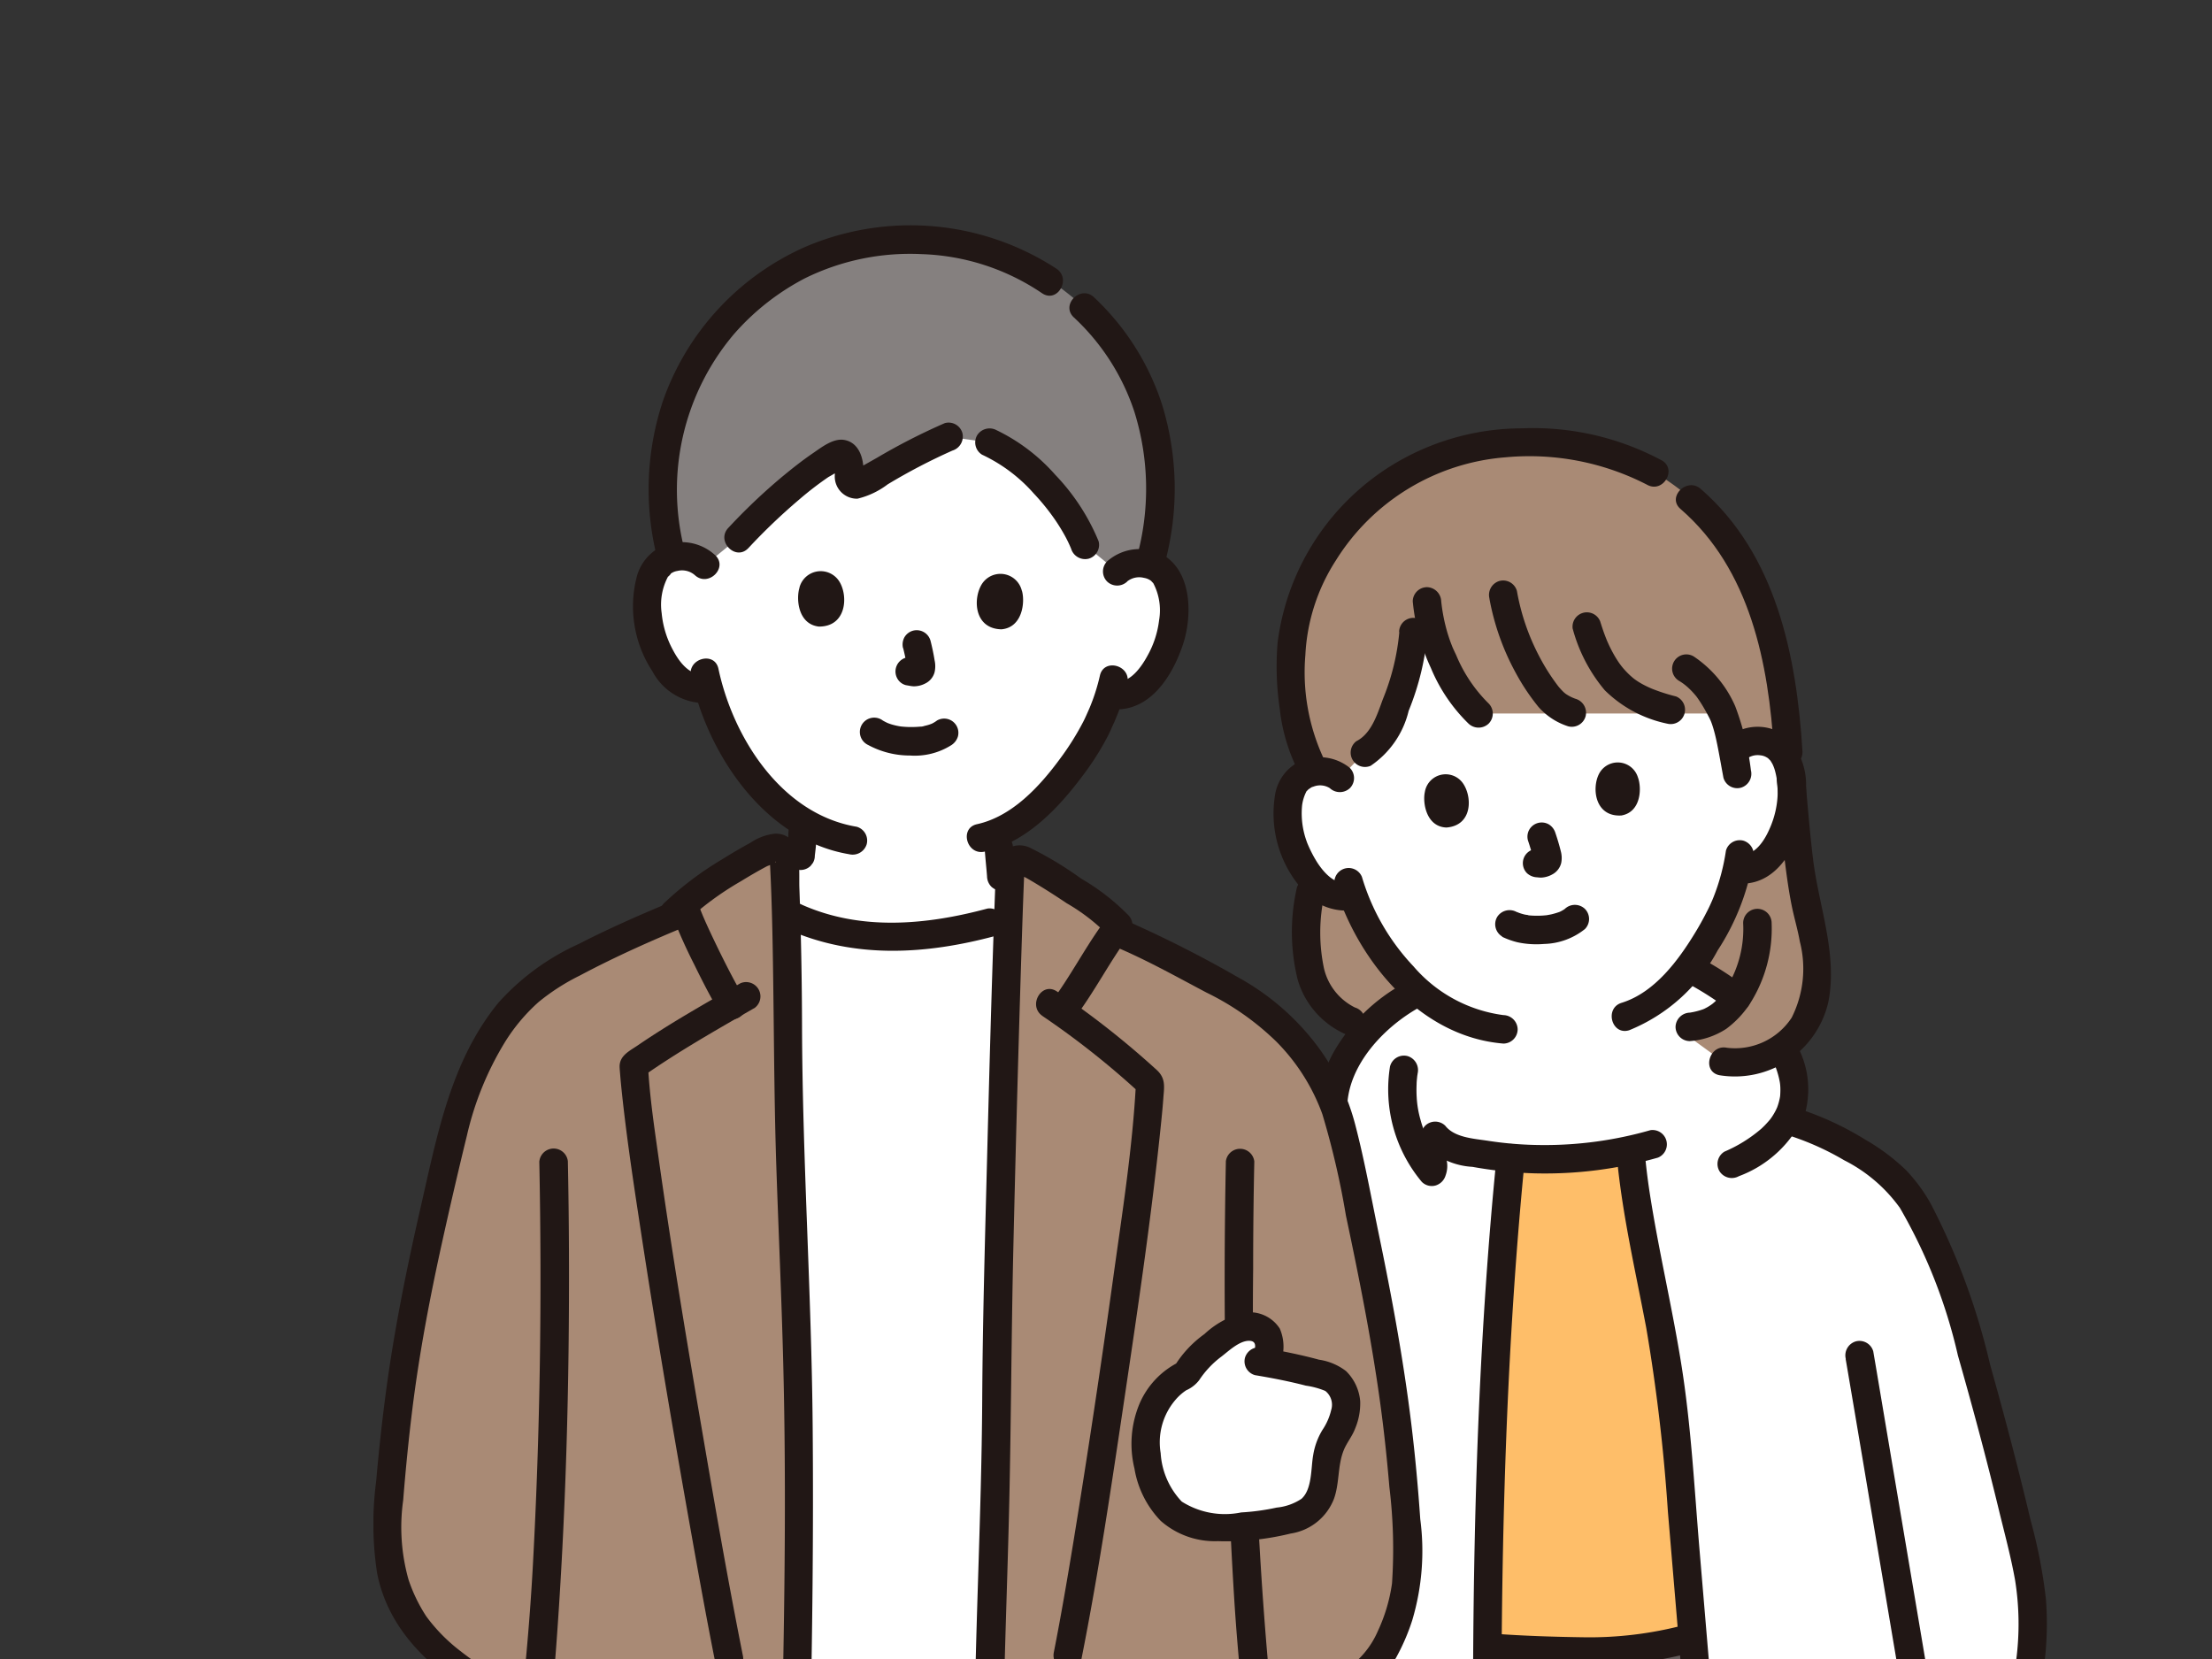 <svg xmlns="http://www.w3.org/2000/svg" xmlns:xlink="http://www.w3.org/1999/xlink" width="108" height="81" viewBox="0 0 108 81">
  <rect x="0" y="0" width="108" height="81" fill="#333333" stroke="none"/>
  <defs>
    <clipPath id="clip-path">
      <rect id="長方形_728" data-name="長方形 728" width="108" height="81" transform="translate(429 5347)" fill="#fff" stroke="#707070" stroke-width="1"/>
    </clipPath>
    <clipPath id="clip-path-2">
      <rect id="長方形_727" data-name="長方形 727" width="84.533" height="154.826" fill="none"/>
    </clipPath>
  </defs>
  <g id="マスクグループ_20" data-name="マスクグループ 20" transform="translate(-429 -5347)" clip-path="url(#clip-path)">
    <g id="グループ_754" data-name="グループ 754" transform="translate(447.234 5358)">
      <g id="グループ_753" data-name="グループ 753" clip-path="url(#clip-path-2)">
        <path id="パス_943" data-name="パス 943" d="M56.956,250.638c.208-10.041.42-19.989.591-28.863H47.253c-3.02-.006-7.031-.014-9.281-.021H28.148c-.195,8.247-.393,16.82-.726,25.911-.118,3.214-.673,24.531-1.029,36.579.785.764,2.98,1.195,4.832,1.256a21.176,21.176,0,0,0,6.126-.455c1.128-9.227,2.608-20.564,3.517-29.815.617-6.277,1.345-14.795,1.962-21.3l.3,1.234c.625,16.476,1.635,31.888,2.282,48.871a19.9,19.9,0,0,0,5.6.53,21.581,21.581,0,0,0,5.29-.855c.174-10.195.411-21.7.648-33.079" transform="translate(-17.222 -144.703)" fill="#645d5c"/>
        <path id="パス_944" data-name="パス 944" d="M150.253,60.12a1.508,1.508,0,0,1,1.061-.474,1.4,1.4,0,0,1,1.3.61,4.187,4.187,0,0,1,.326,2.937,4.561,4.561,0,0,1-1.186,2.259,1.664,1.664,0,0,1-1.254.458l-.124-.012a9.791,9.791,0,0,1-.358,1.225c-.3,1.042-2.364,5.168-5.087,5.974a14.017,14.017,0,0,1-5.956.625,7.419,7.419,0,0,1-4.88-2.582,11.478,11.478,0,0,1-2.456-3.949,1.632,1.632,0,0,1-1.409-.251,4.562,4.562,0,0,1-1.485-2.073,4.185,4.185,0,0,1-.082-2.953,1.4,1.4,0,0,1,1.207-.784,1.511,1.511,0,0,1,1.116.323s-.692-8.637,9.211-8.637c11.524,0,10.053,7.3,10.053,7.3" transform="translate(-83.807 -34.464)" fill="#fff"/>
        <path id="パス_945" data-name="パス 945" d="M151.155,198.855a15.534,15.534,0,0,1-2.924.29c-1.1.016-3.91-.085-5.11-.174l-.339-.014c-.129,16.929.8,34.562,1.116,50.255.019.979-.177,2.244-1.135,2.444a2.6,2.6,0,0,1-.843-.051c-2.13-.268-4.476-.618-6.461-1.068,0,.129,0,.2,0,.2.042,4.9.142,9.455.34,14.3a1.74,1.74,0,0,0,1.223,1.6,19.982,19.982,0,0,0,9.009.542,7.259,7.259,0,0,0,3-1.177l.179-.151q.017.927.035,1.8a27.393,27.393,0,0,0,9.464,2.014,11.984,11.984,0,0,0,7.5-2.492.819.819,0,0,0,.276-.631c-.066-5.336-.543-13.189-.621-15.857v-.022a30,30,0,0,1-5.97.8,1.654,1.654,0,0,1-1.1-.24,1.584,1.584,0,0,1-.733-1.028c-.8-5.455-1.706-13.7-2.22-18.56-1.184-11.226-2.107-22.068-3.042-33.157l-.215.051c-.518.136-.987.246-1.433.334" transform="translate(-88.392 -129.509)" fill="#645d5c"/>
        <path id="パス_946" data-name="パス 946" d="M135.982,151.72c.234,12.524.794,25.046,1.023,36.528.019.979-.177,2.243-1.135,2.444a2.577,2.577,0,0,1-.843-.051,48.914,48.914,0,0,1-8.869-1.737.7.7,0,0,1-.464-.67c.156-7.428.5-20.484.732-29.326L124.9,142.825,126.832,114l2.085-.167a4.626,4.626,0,0,1,.012-4.461,7.874,7.874,0,0,1,3.2-3.2l14.043-1.13a15.228,15.228,0,0,1,1.88,1.227l2.21,2.411a3.479,3.479,0,0,1,.245,3.539,14.169,14.169,0,0,1,2.757,1.159,12.312,12.312,0,0,1,2.366,1.588c1.546,1.355,2.832,4.878,3.443,6.984,1.574,5.435,2.272,8.256,3.165,12.151a13.632,13.632,0,0,1-.375,6.828,50.051,50.051,0,0,1-3.7,6.886c.05.266.092.486.125.652,2.538,12.6,6.477,34.009,7.056,36.5l.561,2.414-1.334.514A33.584,33.584,0,0,1,153,190.489a1.654,1.654,0,0,1-1.1-.24,1.584,1.584,0,0,1-.733-1.028c-.8-5.455-1.706-13.7-2.22-18.56-1.559-14.772-2.664-28.878-3.938-43.761-.355-4.146-1.861-9.412-2.14-13.21a19.235,19.235,0,0,1-5.849.382c-.347,3.47-.6,7.041-.78,10.68-.432,8.725-.435,17.847-.265,26.968" transform="translate(-81.5 -68.547)" fill="#fff"/>
        <path id="パス_947" data-name="パス 947" d="M149.732,402.467c.076-.6.189-1.194.319-1.786l-1.724.6-7.108,2.625a8.275,8.275,0,0,1-4,.757,2.844,2.844,0,0,1-2.573-2.713,3.657,3.657,0,0,1,.744-1.721c1.606-2.335,3.813-4.176,5.766-6.225a22.856,22.856,0,0,0,4.343-.253,7.254,7.254,0,0,0,3-1.177l.179-.121q.017.911.035,1.772a28.735,28.735,0,0,0,8.694,2c.1.854.179,1.587.179,1.587.188,1.4.42,2.78.637,4.676a14.6,14.6,0,0,1,.056,3.971,4.565,4.565,0,0,1-2.077,3.343,4.194,4.194,0,0,1-4.9-.989,7.038,7.038,0,0,1-1.671-4.975,12.566,12.566,0,0,1,.1-1.376" transform="translate(-87.856 -256.091)" fill="#fff"/>
        <path id="パス_948" data-name="パス 948" d="M14.322,416.3a2.96,2.96,0,0,0,1.294.962,5.231,5.231,0,0,0,2.788.139c2.745-.532,4.606-2.641,6.519-4.681a10.138,10.138,0,0,0,1.208-1.461c1.079-1.7,1.171-3.085.621-5.854l-.115-1.132a31.527,31.527,0,0,1-3.678.059,13.92,13.92,0,0,1-3.221-.471c-.2.777-.369,1.441-.369,1.441-.521.854-3.155,4.407-3.919,5.4s-1.969,2.934-1.679,4.266a3.436,3.436,0,0,0,.551,1.332" transform="translate(-8.958 -263.535)" fill="#fff"/>
        <path id="パス_949" data-name="パス 949" d="M91.818,413.12q.208.147.424.278a5.453,5.453,0,0,0,3.518.851,3.564,3.564,0,0,0,2.836-2.085,4.872,4.872,0,0,0-.739-4.35c-1.092-1.633-2.178-3.223-3.132-4.547l-.9-2.2a24.911,24.911,0,0,1-4.019.51,22.021,22.021,0,0,1-3.575-.147c-.155,1-.29,1.863-.29,1.863a5.211,5.211,0,0,0,.284,3.154,10.835,10.835,0,0,0,1.833,1.919,29.713,29.713,0,0,1,2.048,3.066,7.446,7.446,0,0,0,1.712,1.689" transform="translate(-56.011 -261.711)" fill="#fff"/>
        <path id="パス_950" data-name="パス 950" d="M58.4,138.333c0-.092,0-.183.006-.27.077-3.475.227-9.042.145-17.055-.058-5.675-.512-12.422-.512-18.641,0-1.26-.035-3.651-.091-5.7l.432.187a10.993,10.993,0,0,0,4.668.975,18.451,18.451,0,0,0,4.924-.719l.841-.257c-.2,5.722-.56,19.114-.582,23.587-.04,8.012-.388,12.22-.388,17.781,0,.573,0,1.221.013,1.93h-.013c-3.02-.007-7.031-.014-9.281-.022h-.208c.019-.682.035-1.287.048-1.8" transform="translate(-37.816 -63.08)" fill="#fff"/>
        <path id="パス_951" data-name="パス 951" d="M61.407,32.327a1.571,1.571,0,0,1,1.143-.4,1.459,1.459,0,0,1,1.3.748,4.364,4.364,0,0,1,.081,3.08A4.752,4.752,0,0,1,62.5,38a1.733,1.733,0,0,1-1.343.366l-.128-.023a10.275,10.275,0,0,1-.479,1.241c-.368.954-2.437,4.384-4.965,5.487l.042.741c.02.354.082.911.118,1.411l1.734,1.547-2.228.695a18.47,18.47,0,0,1-4.923.719,11,11,0,0,1-4.666-.974l-1.948-.946,2.23-2.046a10.338,10.338,0,0,0,.1-1.668,9.731,9.731,0,0,1-2.384-2.189,11.963,11.963,0,0,1-2.206-4.317,1.7,1.7,0,0,1-1.441-.384,4.75,4.75,0,0,1-1.361-2.284A4.366,4.366,0,0,1,38.83,32.3a1.459,1.459,0,0,1,1.322-.707,1.576,1.576,0,0,1,1.131.434s-.794-8.376,9.977-8.376,10.146,8.678,10.146,8.678" transform="translate(-25.097 -15.432)" fill="#fff"/>
        <path id="パス_952" data-name="パス 952" d="M134.911,39.756a12.939,12.939,0,0,1-1.019,3.973,3.328,3.328,0,0,1-1.418,1.955l-1.163,1.2a1.507,1.507,0,0,0-1.205-.31,6.156,6.156,0,0,1-.772-1.768,14.1,14.1,0,0,1-.339-4.763,11.375,11.375,0,0,1,10.8-9.527,14.135,14.135,0,0,1,4.7.5,12.458,12.458,0,0,1,2.437,1.1,11.065,11.065,0,0,1,3.725,3.807,12.606,12.606,0,0,1,1.621,3.62,27.053,27.053,0,0,1,.927,6.022l.035.563-.3-.444a1.4,1.4,0,0,0-1.3-.61,1.507,1.507,0,0,0-1.061.474l-.373.411a8.237,8.237,0,0,0-.148-2.23H138.087a5.122,5.122,0,0,1-1.04-1.3,9.119,9.119,0,0,1-1.482-4.174" transform="translate(-84.129 -19.893)" fill="#a98a75"/>
        <path id="パス_953" data-name="パス 953" d="M145.7,30.066a13.3,13.3,0,0,0-6.81-1.556,12.172,12.172,0,0,0-5.706,1.435,11.936,11.936,0,0,0-6.22,9.006,14.064,14.064,0,0,0,.1,3.234,8.922,8.922,0,0,0,.953,3.158c.43.785,1.631.084,1.2-.7a9.985,9.985,0,0,1-.9-5.061,9.367,9.367,0,0,1,1.5-4.64,10.744,10.744,0,0,1,8.295-5.019,12.529,12.529,0,0,1,6.892,1.343c.784.432,1.486-.768.7-1.2Z" transform="translate(-82.817 -18.597)" fill="#211715"/>
        <path id="パス_954" data-name="パス 954" d="M189.19,49.5c-.286-4.638-1.281-9.613-4.971-12.807-.673-.583-1.661.4-.983.983,3.411,2.953,4.3,7.54,4.564,11.825.055.888,1.445.895,1.39,0" transform="translate(-119.42 -23.826)" fill="#211715"/>
        <path id="パス_955" data-name="パス 955" d="M139.575,55.86a11.374,11.374,0,0,1-.8,3.266c-.281.761-.563,1.688-1.3,2.061a.7.7,0,0,0,.7,1.2,4.5,4.5,0,0,0,1.856-2.683,13.016,13.016,0,0,0,.924-3.845.695.695,0,1,0-1.39,0" transform="translate(-89.488 -35.997)" fill="#211715"/>
        <path id="パス_956" data-name="パス 956" d="M146.038,51.54a9.876,9.876,0,0,0,.885,3.251,8.146,8.146,0,0,0,1.838,2.717.714.714,0,0,0,.983,0,.7.7,0,0,0,0-.983,7.17,7.17,0,0,1-1.588-2.367q-.066-.136-.128-.272c-.066-.146-.04-.087-.089-.212q-.125-.318-.221-.647a8.689,8.689,0,0,1-.29-1.486.715.715,0,0,0-.695-.695.7.7,0,0,0-.695.695" transform="translate(-95.295 -33.178)" fill="#211715"/>
        <path id="パス_957" data-name="パス 957" d="M156.768,50.8a12.034,12.034,0,0,0,1.3,3.655,10.609,10.609,0,0,0,1.09,1.63,3.252,3.252,0,0,0,1.451.952.7.7,0,0,0,.855-.486.709.709,0,0,0-.486-.855,1.985,1.985,0,0,1-.525-.272c.073.054-.03-.027-.052-.048s-.071-.067-.1-.1c-.054-.056-.145-.157-.176-.2a10.03,10.03,0,0,1-.941-1.488,10.866,10.866,0,0,1-1.073-3.159.7.7,0,0,0-.855-.487.71.71,0,0,0-.486.855Z" transform="translate(-102.282 -32.576)" fill="#211715"/>
        <path id="パス_958" data-name="パス 958" d="M168.469,55.043a7.8,7.8,0,0,0,1.564,3,6.106,6.106,0,0,0,3.112,1.644.7.7,0,0,0,.369-1.341c-.278-.069-.556-.151-.828-.247q-.19-.067-.378-.142c.1.042-.072-.032-.092-.041q-.091-.041-.181-.086c-.109-.054-.218-.112-.322-.177-.04-.025-.08-.051-.12-.077-.018-.012-.166-.117-.107-.073s-.063-.051-.075-.061c-.046-.039-.093-.08-.139-.122-.09-.083-.176-.17-.259-.261-.041-.045-.081-.091-.12-.139-.01-.012-.113-.141-.06-.073s-.061-.085-.073-.1c-.03-.042-.058-.085-.087-.127a6.048,6.048,0,0,1-.371-.653c-.052-.1-.1-.211-.148-.318-.031-.07.029.076-.018-.042-.024-.061-.048-.121-.072-.182-.095-.247-.179-.5-.257-.751a.7.7,0,0,0-1.34.37Z" transform="translate(-109.915 -35.342)" fill="#211715"/>
        <path id="パス_959" data-name="パス 959" d="M182.879,61.623a2.693,2.693,0,0,1,.482.375c.081.076.157.157.231.241.04.046.08.092.118.139-.044-.055.013.017.025.035a6.557,6.557,0,0,1,.363.569c.066.114.129.23.19.347.023.043.045.085.067.129.007.014.077.167.045.092s.022.057.026.069c.019.052.038.1.056.157.033.1.063.2.09.3.059.216.108.436.152.656.108.535.2,1.074.3,1.609a.7.7,0,0,0,.855.486.709.709,0,0,0,.486-.855,13.378,13.378,0,0,0-.767-3.127,5.626,5.626,0,0,0-2.015-2.42.695.695,0,1,0-.7,1.2Z" transform="translate(-119.112 -39.368)" fill="#211715"/>
        <path id="パス_960" data-name="パス 960" d="M132.347,92.668a1.779,1.779,0,0,1-.4-.212,3.427,3.427,0,0,1-.591-.537,13.5,13.5,0,0,0-.208,4.045,3.709,3.709,0,0,0,2.109,2.878l1.042.159a8.862,8.862,0,0,1,2.278-1.613q-.386-.337-.764-.732a11.468,11.468,0,0,1-2.456-3.95,1.52,1.52,0,0,1-1.006-.038" transform="translate(-85.517 -59.981)" fill="#a98a75"/>
        <path id="パス_961" data-name="パス 961" d="M129.286,92.17a9.729,9.729,0,0,0,.04,4.457,4.19,4.19,0,0,0,2.429,2.716.7.7,0,0,0,.855-.487.71.71,0,0,0-.486-.855,2.859,2.859,0,0,1-1.51-1.908,8.483,8.483,0,0,1,.012-3.555.718.718,0,0,0-.486-.855.7.7,0,0,0-.855.486Z" transform="translate(-84.205 -59.811)" fill="#211715"/>
        <path id="パス_962" data-name="パス 962" d="M191.417,114.571c.07.122.133.245.193.371.009.019.086.188.056.117s.049.126.057.147a4.153,4.153,0,0,1,.192.691c.012.063.023.169.01.045.006.057.012.114.016.171a3.15,3.15,0,0,1,0,.371c0,.057-.008.113-.014.17s0,.038.005-.043c-.006.038-.013.075-.021.112a2.858,2.858,0,0,1-.09.334c-.019.056-.039.112-.062.166.059-.145-.021.037-.029.053a3.283,3.283,0,0,1-.187.323c-.016.024-.128.181-.1.142s-.078.093-.1.113a4.326,4.326,0,0,1-.325.334,6.9,6.9,0,0,1-1.8,1.12.7.7,0,0,0-.249.95.711.711,0,0,0,.951.25,5.659,5.659,0,0,0,3.234-3.081,4.467,4.467,0,0,0-.546-3.558c-.436-.781-1.637-.081-1.2.7Z" transform="translate(-123.254 -74.081)" fill="#211715"/>
        <path id="パス_963" data-name="パス 963" d="M183.453,91.1a4.21,4.21,0,0,0,2.813-1.538,16.816,16.816,0,0,0-2.358-1.478,13.139,13.139,0,0,0,2.015-3.586,9.731,9.731,0,0,0,.358-1.225l.124.012a1.661,1.661,0,0,0,1.254-.458,4.56,4.56,0,0,0,1.186-2.258,4.323,4.323,0,0,0,.123-1.128,42.155,42.155,0,0,0,.858,6.324,8.956,8.956,0,0,1,.171,4.11,3.891,3.891,0,0,1-2.5,2.606,3.759,3.759,0,0,1-1.89.187Z" transform="translate(-119.71 -51.835)" fill="#a98a75"/>
        <path id="パス_964" data-name="パス 964" d="M190.426,72.133a.883.883,0,0,1,.772-.269.722.722,0,0,1,.3.093.909.909,0,0,1,.084.052c-.049-.041-.056-.047-.02-.016s.077.077.117.115c.109.1-.011-.024.006,0,.043.069.089.139.125.213a2.044,2.044,0,0,1,.129.38,3.734,3.734,0,0,1,.111.993,4.517,4.517,0,0,1-.38,1.718c-.263.619-.732,1.367-1.489,1.32a.695.695,0,1,0,0,1.39c2.264.136,3.339-2.86,3.253-4.706a3.335,3.335,0,0,0-.96-2.467,2.3,2.3,0,0,0-3.035.2c-.625.64.357,1.624.983.983Z" transform="translate(-123.488 -45.986)" fill="#211715"/>
        <path id="パス_965" data-name="パス 965" d="M179.575,86.9a10.125,10.125,0,0,1-.606,2.275c-.01.026-.1.243-.039.1q-.039.089-.079.177-.1.23-.22.457-.261.515-.562,1.008c-.831,1.367-1.989,2.925-3.587,3.419-.852.263-.489,1.606.369,1.34a8.517,8.517,0,0,0,4.32-3.9,11.6,11.6,0,0,0,1.744-4.5.719.719,0,0,0-.486-.855.7.7,0,0,0-.855.486Z" transform="translate(-113.54 -56.375)" fill="#211715"/>
        <path id="パス_966" data-name="パス 966" d="M134.98,91.021c1.119,3.708,4.162,7.436,8.249,7.767a.7.7,0,0,0,.695-.695.709.709,0,0,0-.695-.695,6.979,6.979,0,0,1-4.389-2.378,10.824,10.824,0,0,1-2.519-4.369.7.7,0,0,0-1.34.37Z" transform="translate(-88.059 -58.836)" fill="#211715"/>
        <path id="パス_967" data-name="パス 967" d="M157.957,97.053a3.93,3.93,0,0,0,.747.267,4.42,4.42,0,0,0,1.3.082A3.32,3.32,0,0,0,162,96.674a.7.7,0,0,0,0-.983.711.711,0,0,0-.983,0c-.1.087-.01.005.044-.03-.037.024-.071.051-.109.074s-.081.048-.122.069-.057.027-.085.042c-.1.053.136-.051.055-.023a3.75,3.75,0,0,1-.41.126c-.088.021-.177.035-.266.051s.134-.013,0,0l-.174.015a4.35,4.35,0,0,1-.575,0l-.117-.009c-.074-.007-.148-.051.012,0a1.892,1.892,0,0,0-.191-.035,2.662,2.662,0,0,1-.335-.1c-.039-.014-.077-.031-.116-.045.251.09.1.041.035.014a.713.713,0,0,0-.951.249.7.7,0,0,0,.249.951Z" transform="translate(-102.85 -62.314)" fill="#211715"/>
        <path id="パス_968" data-name="パス 968" d="M161.758,84.795q.081.24.152.482a3.7,3.7,0,0,1,.132.514l-.025-.184a.443.443,0,0,1,0,.1l.025-.185a.264.264,0,0,1-.011.046l.07-.166a.259.259,0,0,1-.022.04l.108-.141a.117.117,0,0,1-.021.022l.141-.109a.582.582,0,0,1-.112.064l.166-.069a.478.478,0,0,1-.119.035l.185-.025a1.269,1.269,0,0,1-.224-.011.695.695,0,0,0-.491,1.186.766.766,0,0,0,.491.2c.062.008.124.013.186.015a1.212,1.212,0,0,0,.565-.161.861.861,0,0,0,.428-.556,1.259,1.259,0,0,0-.021-.573c-.074-.3-.164-.6-.264-.893a.738.738,0,0,0-.319-.415.7.7,0,0,0-.951.249h0a.694.694,0,0,0-.069.535Z" transform="translate(-105.39 -54.76)" fill="#211715"/>
        <path id="パス_969" data-name="パス 969" d="M147.687,78c-.124.529.063,1.714,1.051,1.748,1.3-.1,1.267-1.544.783-2.191a1.03,1.03,0,0,0-1.835.443" transform="translate(-96.35 -50.345)" fill="#211715"/>
        <path id="パス_970" data-name="パス 970" d="M173.788,76.192c.2.508.174,1.707-.8,1.876-1.3.082-1.467-1.355-1.077-2.063a1.03,1.03,0,0,1,1.878.187" transform="translate(-112.057 -49.253)" fill="#211715"/>
        <path id="パス_971" data-name="パス 971" d="M157.462,132.559q-.362,4.135-.569,8.424c-.214,4.33-.322,8.758-.356,13.236l.339.018c1.2.09,4.014.191,5.11.174a16.164,16.164,0,0,0,4.358-.627l.216-.048q-.442-5.255-.9-10.608c-.355-4.145-1.86-9.409-2.14-13.21a19.178,19.178,0,0,1-5.849.382l0,.029q-.111,1.109-.208,2.229" transform="translate(-102.146 -84.777)" fill="#febe69"/>
        <path id="パス_972" data-name="パス 972" d="M142.681,117.188a7.037,7.037,0,0,0,1.547,5.651.686.686,0,0,0,.676.179.73.73,0,0,0,.486-.486,1.347,1.347,0,0,0-.153-1.23.714.714,0,0,0-.951-.249.7.7,0,0,0-.249.951c.041.057.053.053.052.077.006-.131-.02.035-.039.081l1.162-.307a5.53,5.53,0,0,1-1.042-2.033,4.973,4.973,0,0,1-.189-1.106,6.031,6.031,0,0,1-.005-.634c0-.106.012-.212.022-.317.005-.053.011-.1.018-.158-.007.054,0,.035.009-.051a.716.716,0,0,0-.486-.855.7.7,0,0,0-.855.486Z" transform="translate(-93.045 -76.137)" fill="#211715"/>
        <path id="パス_973" data-name="パス 973" d="M137,106.394a8.794,8.794,0,0,0-3.336,3.231,5.5,5.5,0,0,0-.128,5.377c.428.786,1.628.085,1.2-.7-1.457-2.675.7-5.407,2.965-6.706a.7.7,0,0,0-.7-1.2Z" transform="translate(-86.72 -69.363)" fill="#211715"/>
        <path id="パス_974" data-name="パス 974" d="M147.4,127.131a3.562,3.562,0,0,0,2.311,1.026,20.358,20.358,0,0,0,3.066.318,20.033,20.033,0,0,0,5.993-.769.7.7,0,0,0-.369-1.34,18.685,18.685,0,0,1-5.3.726,17.853,17.853,0,0,1-2.622-.206c-.683-.108-1.636-.15-2.094-.736a.7.7,0,0,0-.983,0,.713.713,0,0,0,0,.983Z" transform="translate(-96.054 -82.186)" fill="#211715"/>
        <path id="パス_975" data-name="パス 975" d="M130.2,75.266a2.35,2.35,0,0,0-2.577-.255,2.207,2.207,0,0,0-1.083,1.588,5.6,5.6,0,0,0,1.123,4.347,2.807,2.807,0,0,0,2.78,1.251.7.7,0,0,0-.37-1.341c-.649.13-1.209-.556-1.511-1.042a6.2,6.2,0,0,1-.432-.848c-.02-.047-.017-.04.008.019-.015-.035-.03-.072-.043-.109-.032-.091-.063-.181-.09-.273a4.214,4.214,0,0,1-.115-.518,3.99,3.99,0,0,1-.026-1,2.06,2.06,0,0,1,.206-.663c.051-.112-.093.073.016-.025.044-.039.081-.085.127-.124-.1.083.069-.038.08-.044.151-.083-.06.007.122-.051a.893.893,0,0,1,.8.072.719.719,0,0,0,.983,0,.7.7,0,0,0,0-.983Z" transform="translate(-82.523 -48.77)" fill="#211715"/>
        <path id="パス_976" data-name="パス 976" d="M186.267,96.749a5.438,5.438,0,0,1-.784,3.112c-.062.095-.126.186-.193.278,0,0-.109.143-.058.078s-.051.06-.061.073c-.072.084-.146.166-.225.243-.035.035-.072.069-.109.1,0,0-.136.114-.069.061s-.063.044-.077.053q-.077.052-.158.1c-.046.026-.093.05-.139.074s-.134.057-.044.023a3.545,3.545,0,0,1-.689.178.716.716,0,0,0-.695.695.7.7,0,0,0,.695.695,3.767,3.767,0,0,0,1.782-.6,4.793,4.793,0,0,0,1.156-1.228,6.831,6.831,0,0,0,1.058-3.936.695.695,0,0,0-1.39,0Z" transform="translate(-119.392 -62.68)" fill="#211715"/>
        <path id="パス_977" data-name="パス 977" d="M190.984,76.582c.125,1.341.228,2.683.4,4.02.089.711.188,1.422.328,2.125.118.59.295,1.17.4,1.766a5.318,5.318,0,0,1-.4,3.714,3.306,3.306,0,0,1-3.157,1.469c-.873-.181-1.246,1.158-.37,1.34a4.681,4.681,0,0,0,5.324-3.6c.446-2.338-.47-4.643-.752-6.946-.158-1.291-.258-2.589-.379-3.884a.713.713,0,0,0-.695-.695A.7.7,0,0,0,190.984,76.582Z" transform="translate(-122.469 -49.519)" fill="#211715"/>
        <path id="パス_978" data-name="パス 978" d="M156.151,207.1a39.071,39.071,0,0,0,9.991-.556c.871-.2.5-1.541-.369-1.34a37.637,37.637,0,0,1-9.622.508c-.894-.03-.893,1.36,0,1.39Z" transform="translate(-101.457 -133.889)" fill="#211715"/>
        <path id="パス_979" data-name="パス 979" d="M156.256,198.446c1.463.107,2.935.154,4.4.174a19.376,19.376,0,0,0,5.251-.65.7.7,0,0,0-.369-1.341,18.108,18.108,0,0,1-4.981.6c-1.434-.021-2.872-.067-4.3-.172C155.364,196.991,155.368,198.381,156.256,198.446Z" transform="translate(-101.527 -128.291)" fill="#211715"/>
        <path id="パス_980" data-name="パス 980" d="M175.266,397.08c0,.475,0,.95-.007,1.425a.716.716,0,0,0,.2.492.695.695,0,0,0,1.186-.492c0-.475,0-.95.007-1.425a.714.714,0,0,0-.2-.491.695.695,0,0,0-1.186.491" transform="translate(-114.363 -258.657)" fill="#211715"/>
        <path id="パス_981" data-name="パス 981" d="M133.466,347.626c.038,4.285.124,8.57.284,12.852a5.029,5.029,0,0,0,.475,2.742,3.649,3.649,0,0,0,2.4,1.266,20.2,20.2,0,0,0,5.976.5c1.926-.122,4.054-.363,5.618-1.609a.7.7,0,0,0,0-.983.712.712,0,0,0-.983,0c-1.152.918-2.91,1.07-4.312,1.179a19.12,19.12,0,0,1-5.386-.305q-.666-.139-1.32-.326a1.365,1.365,0,0,1-.83-.471,1.509,1.509,0,0,1-.208-.89q-.03-.762-.058-1.525-.1-2.921-.169-5.843-.072-3.293-.1-6.587a.7.7,0,0,0-1.39,0Z" transform="translate(-87.092 -226.402)" fill="#211715"/>
        <path id="パス_982" data-name="パス 982" d="M172.32,256.681c.035,5.912.035,11.823.046,17.735.013,6.876.031,13.751.094,20.626.031,3.351.069,6.7.142,10.052a.7.7,0,0,0,1.39,0c-.135-6.329-.174-12.66-.2-18.991q-.046-10.137-.05-20.274-.009-4.574-.031-9.149a.7.7,0,0,0-1.39,0" transform="translate(-112.445 -167.056)" fill="#211715"/>
        <path id="パス_983" data-name="パス 983" d="M183.758,406.767c.24,1.775.535,3.544.7,5.327.159,1.707.24,3.746-.914,5.157a3.062,3.062,0,0,1-3.9.6,5.1,5.1,0,0,1-2.4-3.91c-.313-2.172.317-4.352.829-6.442.213-.869-1.127-1.239-1.34-.37a19.3,19.3,0,0,0-.9,6.652,6.778,6.778,0,0,0,2.729,5.043,4.648,4.648,0,0,0,5.161.132c1.725-1.225,2.217-3.383,2.206-5.386a56.686,56.686,0,0,0-.832-7.177.7.7,0,0,0-.855-.486.714.714,0,0,0-.486.855Z" transform="translate(-114.701 -264.858)" fill="#211715"/>
        <path id="パス_984" data-name="パス 984" d="M139.387,395.029c-1.246,1.307-2.583,2.524-3.816,3.843a23.988,23.988,0,0,0-1.725,2.054,5.192,5.192,0,0,0-1.177,2.422,3.4,3.4,0,0,0,2.533,3.4c1.852.613,3.829-.232,5.551-.869l6.463-2.386c.832-.307.472-1.651-.37-1.34l-5.089,1.879c-.854.315-1.706.639-2.564.944a8.231,8.231,0,0,1-2.458.578c-1.1.035-2.683-.562-2.7-1.883a3.621,3.621,0,0,1,.964-1.984,20.48,20.48,0,0,1,1.5-1.779c1.247-1.341,2.6-2.574,3.868-3.9.617-.647-.364-1.633-.983-.983Z" transform="translate(-86.56 -257.632)" fill="#211715"/>
        <path id="パス_985" data-name="パス 985" d="M189.94,347.462c.115,3.836.369,7.668.508,11.5q.06,1.663.1,3.326.008.4.014.791c0,.278,0,.327-.22.5a8.03,8.03,0,0,1-1.375.884,12.906,12.906,0,0,1-6.973,1.223,27.281,27.281,0,0,1-7.7-1.895.7.7,0,0,0-.855.486.711.711,0,0,0,.486.855,29.571,29.571,0,0,0,7.313,1.867,14.914,14.914,0,0,0,7.443-.885,10.74,10.74,0,0,0,1.69-.857,4.015,4.015,0,0,0,1.39-1.194,3.329,3.329,0,0,0,.174-1.716q-.017-.862-.043-1.723c-.07-2.382-.177-4.763-.289-7.144-.1-2.008-.213-4.016-.273-6.025-.027-.892-1.417-.9-1.39,0Z" transform="translate(-113.163 -226.296)" fill="#211715"/>
        <path id="パス_986" data-name="パス 986" d="M174.744,129.86c.269,2.78.906,5.51,1.425,8.25a87.941,87.941,0,0,1,1.059,8.988c.554,6.547,1.1,13.1,1.674,19.64s1.194,13.113,1.885,19.661c.537,5.085,1.1,10.168,1.764,15.239q.125.952.255,1.9a14.822,14.822,0,0,0,.249,1.717,2.412,2.412,0,0,0,1.216,1.437,4.25,4.25,0,0,0,2.224.178,33.4,33.4,0,0,0,8.629-1.78c.725-.247,1.443-.513,2.159-.787a.715.715,0,0,0,.486-.855.7.7,0,0,0-.855-.486,38.049,38.049,0,0,1-8.3,2.306c-.73.1-1.462.171-2.2.216-.617.039-1.357.217-1.825-.278-.338-.358-.3-1.021-.37-1.489q-.118-.846-.23-1.692c-.66-4.992-1.216-10-1.749-15q-1-9.422-1.825-18.862c-.57-6.393-1.1-12.792-1.642-19.19-.256-3.043-.412-6.115-.9-9.133-.442-2.749-1.088-5.461-1.518-8.212-.092-.588-.169-1.177-.227-1.769a.714.714,0,0,0-.695-.695.7.7,0,0,0-.695.695Z" transform="translate(-114.027 -84.285)" fill="#211715"/>
        <path id="パス_987" data-name="パス 987" d="M125.921,174.6q-.278,10.615-.545,21.23-.059,2.432-.116,4.864-.025,1.108-.049,2.214c-.016.724-.153,1.538.452,2.075a3.064,3.064,0,0,0,1.172.5c.415.125.834.236,1.255.338.92.223,1.85.406,2.782.569.985.174,1.974.321,2.965.456.469.064.938.121,1.407.188a2.227,2.227,0,0,0,1.45-.149c1.5-.821,1.2-3.041,1.165-4.45q-.066-2.988-.154-5.974c-.118-4.115-.255-8.229-.387-12.343-.273-8.522-.524-17.045-.553-25.573s.151-17.083.856-25.593q.131-1.58.288-3.159a.7.7,0,0,0-.695-.695.71.71,0,0,0-.695.695c-.82,8.256-1.1,16.559-1.14,24.853-.044,8.264.153,16.527.4,24.786.241,7.969.54,15.936.707,23.906a4.305,4.305,0,0,1-.218,2.047.513.513,0,0,1-.559.318,13.6,13.6,0,0,1-1.387-.182c-1.876-.252-3.753-.546-5.6-.977-.41-.1-.818-.2-1.223-.315-.226-.065-.775-.13-.938-.3.035.035.018-.228.02-.3q0-.229.01-.459l.022-1.01q.05-2.258.1-4.514.249-10.366.528-20.732l.06-2.314a.7.7,0,0,0-1.39,0Z" transform="translate(-81.689 -84.245)" fill="#211715"/>
        <path id="パス_988" data-name="パス 988" d="M197.145,125.068a13.369,13.369,0,0,1,2.986,1.3,7.518,7.518,0,0,1,2.719,2.323,25.762,25.762,0,0,1,2.834,7.208c.71,2.492,1.384,4.994,1.993,7.513.278,1.148.593,2.3.8,3.466a13.579,13.579,0,0,1,.047,3.939,12,12,0,0,1-1.38,3.967,52.89,52.89,0,0,1-2.759,4.859c-.482.756.72,1.455,1.2.7.93-1.459,1.8-2.961,2.581-4.5a15.242,15.242,0,0,0,1.576-3.882,15.547,15.547,0,0,0,.237-4.188,25.174,25.174,0,0,0-.736-3.792c-.606-2.561-1.275-5.105-1.988-7.638a33.336,33.336,0,0,0-2.895-7.849,8.148,8.148,0,0,0-1.207-1.643,10.159,10.159,0,0,0-1.984-1.485,14.765,14.765,0,0,0-3.653-1.633.7.7,0,0,0-.37,1.34Z" transform="translate(-128.324 -80.719)" fill="#211715"/>
        <path id="パス_989" data-name="パス 989" d="M206.828,157.657c.605,3.534,1.192,7.07,1.788,10.6.682,4.045,1.359,8.092,2.076,12.131.724,4.078,1.586,8.134,2.37,12.2q1.538,7.977,3.043,15.96c.629,3.309,1.223,6.628,1.92,9.925.031.145.062.29.1.435.2.87,1.542.5,1.34-.37-.667-2.881-1.15-5.812-1.7-8.716q-1.482-7.794-2.967-15.588c-.851-4.43-1.784-8.847-2.591-13.286-.692-3.8-1.324-7.62-1.968-11.431q-.97-5.741-1.936-11.484-.064-.375-.128-.75a.7.7,0,0,0-.855-.486.711.711,0,0,0-.486.855Z" transform="translate(-134.948 -102.304)" fill="#211715"/>
        <path id="パス_990" data-name="パス 990" d="M26.214,216.051c-.13,5.5-.257,11.009-.411,16.513-.118,4.18-.276,8.359-.4,12.538q-.131,4.34-.245,8.682-.168,6.124-.336,12.248-.167,6.081-.342,12.161l-.04,1.351a.7.7,0,0,0,1.39,0q.174-5.944.336-11.888.174-6.248.343-12.5.128-4.656.261-9.312c.109-3.706.252-7.41.362-11.116.164-5.545.295-11.092.426-16.638q.024-1.022.048-2.043a.7.7,0,0,0-1.39,0Z" transform="translate(-15.947 -140.544)" fill="#211715"/>
        <path id="パス_991" data-name="パス 991" d="M92.838,406.464q.866,1.2,1.7,2.429c.581.849,1.225,1.69,1.72,2.593.761,1.39.966,3.344-.486,4.367-1.478,1.042-3.389.534-4.776-.408a6.757,6.757,0,0,1-1.832-1.885c-.521-.792-.938-1.643-1.525-2.392s-1.425-1.242-1.964-2a4.307,4.307,0,0,1-.329-3.028.7.7,0,0,0-.695-.695.711.711,0,0,0-.695.695,6.109,6.109,0,0,0,.252,3.244,7.736,7.736,0,0,0,1.928,2.178,14.037,14.037,0,0,1,1.747,2.58,8.629,8.629,0,0,0,2.231,2.382,5.791,5.791,0,0,0,5.919.794,4.246,4.246,0,0,0,2.02-5.06,10.979,10.979,0,0,0-1.75-3.228c-.743-1.1-1.494-2.189-2.268-3.263a.714.714,0,0,0-.951-.249.7.7,0,0,0-.249.951Z" transform="translate(-54.722 -264.555)" fill="#211715"/>
        <path id="パス_992" data-name="パス 992" d="M24.792,407.023a10.016,10.016,0,0,1,.261,3.266,5.3,5.3,0,0,1-1.222,2.608,34.922,34.922,0,0,1-2.67,2.814,10.222,10.222,0,0,1-2.849,2.027c-1.764.783-4.774.938-5.161-1.522a4.476,4.476,0,0,1,.948-2.776c.412-.662.9-1.27,1.371-1.894,1.091-1.459,2.252-2.909,3.209-4.461.471-.764-.73-1.462-1.2-.7-.942,1.526-2.082,2.953-3.155,4.388Q13.511,411.8,12.8,412.9a5.485,5.485,0,0,0-1.01,3.588,3.632,3.632,0,0,0,1.958,2.706,5.8,5.8,0,0,0,4.02.2c2.7-.724,4.627-2.9,6.463-4.864a7.791,7.791,0,0,0,2.105-3.571,10.665,10.665,0,0,0-.205-4.3c-.174-.877-1.512-.506-1.34.369Z" transform="translate(-7.666 -264.968)" fill="#211715"/>
        <path id="パス_993" data-name="パス 993" d="M25.113,401.226a6.471,6.471,0,0,0,2.738.991,21.021,21.021,0,0,0,3.674.272,20.639,20.639,0,0,0,4.954-.5c.869-.213.5-1.553-.369-1.341a18.68,18.68,0,0,1-4.439.456,19.835,19.835,0,0,1-3.311-.2,5.8,5.8,0,0,1-2.547-.876.7.7,0,0,0-.951.249A.712.712,0,0,0,25.113,401.226Z" transform="translate(-16.166 -260.971)" fill="#211715"/>
        <path id="パス_994" data-name="パス 994" d="M61.411,255.5c-.619,6.529-1.173,13.065-1.8,19.593-.645,6.745-1.45,13.473-2.279,20.2-.466,3.774-.941,7.546-1.4,11.32a.7.7,0,0,0,.695.695.712.712,0,0,0,.695-.695c.834-6.829,1.712-13.652,2.506-20.486.757-6.521,1.375-13.053,1.965-19.591.332-3.678.66-7.357,1.008-11.034a.7.7,0,0,0-.695-.695.71.71,0,0,0-.695.695Z" transform="translate(-36.498 -166.272)" fill="#211715"/>
        <path id="パス_995" data-name="パス 995" d="M72.572,259.105c.24,6.309.543,12.616.862,18.921.32,6.324.654,12.648.95,18.971q.257,5.488.47,10.98c.035.892,1.425.9,1.39,0-.245-6.428-.552-12.856-.877-19.284-.318-6.289-.65-12.578-.946-18.87q-.252-5.358-.459-10.718c-.035-.892-1.425-.9-1.39,0Z" transform="translate(-47.355 -168.639)" fill="#211715"/>
        <path id="パス_996" data-name="パス 996" d="M111.136,303.623q-.273,13.069-.524,26.138-.065,3.47-.124,6.938a.7.7,0,0,0,1.39,0q.218-12.763.491-25.525.078-3.776.157-7.552A.7.7,0,0,0,111.136,303.623Z" transform="translate(-72.097 -197.688)" fill="#211715"/>
        <path id="パス_997" data-name="パス 997" d="M112.971,216.127q-.219,11.707-.472,23.413l-.146,6.989a.7.7,0,0,0,1.39,0q.252-12.059.5-24.12.062-3.141.121-6.282A.7.7,0,0,0,112.971,216.127Z" transform="translate(-73.315 -140.593)" fill="#211715"/>
        <path id="パス_998" data-name="パス 998" d="M79.681,399.741a20.01,20.01,0,0,0,5.993.543,19.7,19.7,0,0,0,5.269-.869c.842-.286.481-1.629-.37-1.34a18.268,18.268,0,0,1-4.9.82,18.69,18.69,0,0,1-5.624-.5.7.7,0,0,0-.369,1.34Z" transform="translate(-51.672 -259.733)" fill="#211715"/>
        <path id="パス_999" data-name="パス 999" d="M115.67,127.281a12.354,12.354,0,0,1,2.349-1.981c.946-.638,1.923-1.232,2.919-1.792a.7.7,0,0,0-.7-1.2c-1.022.575-2.026,1.187-3,1.845a13.676,13.676,0,0,0-2.551,2.145.712.712,0,0,0,0,.983.7.7,0,0,0,.983,0Z" transform="translate(-74.71 -79.749)" fill="#211715"/>
        <path id="パス_1000" data-name="パス 1000" d="M46.555,14.426a30.014,30.014,0,0,0-2.226,2.155L42.7,17.906a1.573,1.573,0,0,0-1.131-.435,1.883,1.883,0,0,0-.492.069,13.278,13.278,0,0,1-.433-3.986A12.057,12.057,0,0,1,45.764,4.2a11.8,11.8,0,0,1,7.211-2.182,11.958,11.958,0,0,1,7.412,2.6,11.8,11.8,0,0,1,4.568,9.305,12.81,12.81,0,0,1-.54,3.958,1.934,1.934,0,0,0-.445-.071,1.571,1.571,0,0,0-1.143.4l-1.577-1.288A10.768,10.768,0,0,0,58.412,13.1a6.448,6.448,0,0,0-1.824-1.186l-2-.276c-1.357.548-3.276,1.713-4.352,2.289a.365.365,0,0,1-.516-.4,1.926,1.926,0,0,0-.035-.7c-.067-.294-.29-.422-.467-.333a14.506,14.506,0,0,0-2.668,1.931" transform="translate(-26.514 -1.312)" fill="#85807f"/>
        <path id="パス_1001" data-name="パス 1001" d="M40.476,45.154a2.406,2.406,0,0,0-2.62-.417,2.3,2.3,0,0,0-1.216,1.529,5.773,5.773,0,0,0,.778,4.562,2.907,2.907,0,0,0,2.633,1.553.716.716,0,0,0,.695-.695.7.7,0,0,0-.695-.695c-.8.091-1.311-.591-1.646-1.23a4.67,4.67,0,0,1-.535-1.77,2.915,2.915,0,0,1,.336-1.834c-.12.169.189-.151.089-.082a.726.726,0,0,1,.343-.147.95.95,0,0,1,.855.208c.658.6,1.643-.376.983-.984" transform="translate(-23.798 -29.052)" fill="#211715"/>
        <path id="パス_1002" data-name="パス 1002" d="M103.228,47.065a.941.941,0,0,1,.821-.172.754.754,0,0,1,.353.153c.041.028.039.027-.008,0a.848.848,0,0,1,.067.065.881.881,0,0,1,.06.065l-.026-.035a2.845,2.845,0,0,1,.289,1.819,4.659,4.659,0,0,1-.558,1.718c-.281.523-.848,1.368-1.551,1.266a.718.718,0,0,0-.855.486.7.7,0,0,0,.486.855c1.942.282,3.1-1.518,3.64-3.131.447-1.333.458-3.385-.813-4.283a2.391,2.391,0,0,0-2.887.216.7.7,0,0,0,0,.983.709.709,0,0,0,.983,0Z" transform="translate(-66.426 -29.678)" fill="#211715"/>
        <path id="パス_1003" data-name="パス 1003" d="M89.87,62.344a9.567,9.567,0,0,1-.5,1.567c-.026.063-.055.124-.082.187-.035.078-.174.391-.072.164-.047.1-.094.206-.145.306a13.188,13.188,0,0,1-1.131,1.811c-1,1.366-2.354,2.842-4.071,3.218-.874.191-.5,1.531.369,1.34,2.025-.444,3.6-2.111,4.791-3.707a13.415,13.415,0,0,0,1.241-1.96c.057-.113.111-.227.161-.343.181-.417,0-.01.087-.193.048-.1.092-.213.137-.32a10.356,10.356,0,0,0,.554-1.7C91.405,61.842,90.065,61.469,89.87,62.344Z" transform="translate(-54.402 -40.356)" fill="#211715"/>
        <path id="パス_1004" data-name="パス 1004" d="M44.583,61.746c.811,3.822,3.619,8,7.723,8.687a.716.716,0,0,0,.855-.486.7.7,0,0,0-.486-.855c-3.656-.608-6.032-4.326-6.752-7.714-.186-.875-1.526-.5-1.34.369Z" transform="translate(-29.08 -39.726)" fill="#211715"/>
        <path id="パス_1005" data-name="パス 1005" d="M58.576,2.118A13.05,13.05,0,0,0,46.316,1.051a12.881,12.881,0,0,0-6.937,7.477,13.654,13.654,0,0,0-.3,7.7c.208.869,1.547.5,1.34-.37a11.768,11.768,0,0,1,2.4-10.533,11.854,11.854,0,0,1,3.476-2.738A11.6,11.6,0,0,1,52,1.407a11.1,11.1,0,0,1,5.876,1.911c.746.5,1.442-.7.7-1.2Z" transform="translate(-25.229 0.001)" fill="#211715"/>
        <path id="パス_1006" data-name="パス 1006" d="M102.438,22.817a13.959,13.959,0,0,0-.119-7.855A12.405,12.405,0,0,0,99,9.744c-.651-.612-1.637.369-.983.983a10.958,10.958,0,0,1,2.956,4.605,12.581,12.581,0,0,1,.119,7.116.7.7,0,0,0,1.34.369" transform="translate(-63.823 -6.232)" fill="#211715"/>
        <path id="パス_1007" data-name="パス 1007" d="M68.907,70.6a4.283,4.283,0,0,0,2.029.507,3.34,3.34,0,0,0,2.019-.507.763.763,0,0,0,.319-.417.695.695,0,0,0-1.02-.785,1.464,1.464,0,0,1-.208.132l-.063.032c-.1.05.042-.019.067-.026-.062.019-.121.046-.182.065a2.03,2.03,0,0,1-.215.057.709.709,0,0,1-.227.042c.094-.012.114-.015.06-.009l-.079.008-.139.01c-.11.006-.221.008-.332.007s-.2-.006-.3-.014c-.006,0-.165-.014-.165-.015s.161.025.007,0a3.316,3.316,0,0,1-.445-.1c-.062-.019-.123-.042-.184-.064a.611.611,0,1,0,.064.028.784.784,0,0,0-.078-.035c-.075-.035-.149-.074-.222-.115a.7.7,0,1,0-.7,1.2Z" transform="translate(-44.74 -45.219)" fill="#211715"/>
        <path id="パス_1008" data-name="パス 1008" d="M73.736,57.764c.08.325.151.653.2.984l-.025-.185a.625.625,0,0,1,0,.155l.025-.185a.311.311,0,0,1-.016.062l.069-.166a.237.237,0,0,1-.023.04l.109-.141a.2.2,0,0,1-.035.032l.141-.109a.574.574,0,0,1-.08.041l.166-.07a.6.6,0,0,1-.134.037l.185-.025a.535.535,0,0,1-.125,0l.185.025c-.047-.007-.093-.019-.139-.026a.525.525,0,0,0-.278-.013.514.514,0,0,0-.258.082.7.7,0,0,0-.249.951.669.669,0,0,0,.417.319c.124.019.243.049.369.056a1.2,1.2,0,0,0,.566-.134.855.855,0,0,0,.464-.556,1.323,1.323,0,0,0,0-.581c-.051-.322-.119-.642-.2-.958a.7.7,0,0,0-.854-.487h0a.7.7,0,0,0-.417.319.739.739,0,0,0-.069.536Z" transform="translate(-47.873 -37.119)" fill="#211715"/>
        <path id="パス_1009" data-name="パス 1009" d="M59.743,49.395c-.174.539-.085,1.786.938,1.908,1.355.012,1.451-1.494,1-2.207a1.073,1.073,0,0,0-1.943.3" transform="translate(-38.939 -31.711)" fill="#211715"/>
        <path id="パス_1010" data-name="パス 1010" d="M86.991,49.806c.158.544.031,1.788-1,1.879-1.355-.028-1.405-1.536-.938-2.237a1.074,1.074,0,0,1,1.934.358" transform="translate(-55.329 -31.959)" fill="#211715"/>
        <path id="パス_1011" data-name="パス 1011" d="M84.906,29.832a7.744,7.744,0,0,1,2.517,1.89,10.8,10.8,0,0,1,1.064,1.32c.155.229.3.464.435.706a6.1,6.1,0,0,1,.324.672.715.715,0,0,0,.855.486.7.7,0,0,0,.486-.855,10.4,10.4,0,0,0-2.12-3.246,9.045,9.045,0,0,0-2.859-2.172.716.716,0,0,0-.951.249.7.7,0,0,0,.249.951Z" transform="translate(-55.183 -18.628)" fill="#211715"/>
        <path id="パス_1012" data-name="パス 1012" d="M50.484,33.85a29.2,29.2,0,0,1,2.5-2.387,16.009,16.009,0,0,1,1.405-1.08,7.65,7.65,0,0,0,.67-.413l.091-.049q-.559-.374-.446-.051a2.1,2.1,0,0,0,0,.388,1.083,1.083,0,0,0,1.107,1.181,3.969,3.969,0,0,0,1.473-.7,28.891,28.891,0,0,1,3.162-1.649.718.718,0,0,0,.486-.855.7.7,0,0,0-.855-.487,30.323,30.323,0,0,0-3.326,1.7l-.739.417c-.088.049-.31.122-.368.2q.466.524.458.143L56.1,30.1c.015-.647-.227-1.425-.963-1.533-.53-.076-1.087.367-1.5.649-.513.35-1,.735-1.481,1.132A28.947,28.947,0,0,0,49.5,32.867c-.608.655.372,1.639.983.983Z" transform="translate(-32.177 -18.091)" fill="#211715"/>
        <path id="パス_1013" data-name="パス 1013" d="M59.4,85.124c.049-.382.087-.768.1-1.154a.695.695,0,0,0-1.186-.491.74.74,0,0,0-.2.491c-.013.386-.051.77-.1,1.154a.773.773,0,0,0,.2.491.7.7,0,0,0,.983,0l.109-.141a.691.691,0,0,0,.095-.351Z" transform="translate(-37.852 -54.34)" fill="#211715"/>
        <path id="パス_1014" data-name="パス 1014" d="M85.877,86.125c.027.472.083.941.118,1.412a.741.741,0,0,0,.2.492.7.7,0,0,0,.983,0h0a.688.688,0,0,0,.2-.492c-.035-.47-.09-.938-.118-1.411a.734.734,0,0,0-.2-.491.695.695,0,0,0-1.186.491Z" transform="translate(-56.037 -55.747)" fill="#211715"/>
        <path id="パス_1015" data-name="パス 1015" d="M57.539,96.516c3.254,1.446,6.749,1.231,10.126.326A.7.7,0,0,0,67.3,95.5c-2.974.8-6.17,1.1-9.057-.187a.717.717,0,0,0-.951.249.7.7,0,0,0,.249.951Z" transform="translate(-37.322 -62.14)" fill="#211715"/>
        <path id="パス_1016" data-name="パス 1016" d="M21.887,132.817c-.149,5.763-.722,20.759-1.073,26.7a.884.884,0,0,1-.823.854,43.705,43.705,0,0,1-4.828-.008l-.081,0a50.04,50.04,0,0,1-9.4-1.441.92.92,0,0,1-.64-1.017c.48-3.117,1.564-10.485,1.81-11.835.417-2.275,1.224-7.914,1.641-10.758.291-1.981.51-3.8.708-5.59a18.193,18.193,0,0,1-4.8-3.09,7.134,7.134,0,0,1-2.1-3.356,11.4,11.4,0,0,1-.243-3.85c.539-6.637,1.268-10.257,3.148-18.079a13.234,13.234,0,0,1,3.77-6.893,11.466,11.466,0,0,1,1.609-1.077,51.292,51.292,0,0,1,5.181-2.458,19.627,19.627,0,0,1,4.893-3.37c.222-.1.639-.063.671.25.118,1.848.205,6.613.205,8.589,0,6.22.454,12.967.512,18.641.082,8.012-.067,13.58-.145,17.055,0,.224-.011.471-.018.738" transform="translate(-1.31 -57.094)" fill="#a98a75"/>
        <path id="パス_1017" data-name="パス 1017" d="M86.715,121.9c.05-1.866.09-3.937.1-6.354.027-5.465.563-24.237.683-26.084.03-.315.446-.347.671-.249a24.459,24.459,0,0,1,4.623,3.175l.425.531c1.378.595,2.23,1.118,3.579,1.807.636.327,1.293.677,1.994,1.073a13.383,13.383,0,0,1,1.842,1.415,10.493,10.493,0,0,1,3.262,6.1c1.706,7.863,2.541,12.04,2.962,18.68,0,.069.007.146.014.229.014.337.024.751.014,1.192v.014a8.08,8.08,0,0,1-.337,2.411,5.994,5.994,0,0,1-1.832,3.1,14.418,14.418,0,0,1-1.623,1.258c-.979.662-2.134,1.554-3.294,2.262.149,1.264.317,2.563.519,3.94.417,2.843,1.224,8.483,1.641,10.758.247,1.35,1.33,8.717,1.811,11.835a.92.92,0,0,1-.64,1.017,50.189,50.189,0,0,1-9.4,1.441c-.249.015-.295.009-.561.021a48.45,48.45,0,0,1-5.3-.223.866.866,0,0,1-.824-.853c-.045-5.187-.614-20.734-.614-27.065,0-3.884.167-7.109.283-11.428" transform="translate(-56.4 -58.181)" fill="#a98a75"/>
        <path id="パス_1018" data-name="パス 1018" d="M8,133.5a19.446,19.446,0,0,1-3.926-2.423,8.38,8.38,0,0,1-1.489-1.551,7.752,7.752,0,0,1-.872-1.8,9.429,9.429,0,0,1-.262-3.876c.12-1.5.267-2.993.452-4.483.343-2.751.864-5.475,1.463-8.181q.572-2.586,1.2-5.158a15.282,15.282,0,0,1,1.837-4.521,8.894,8.894,0,0,1,1.656-1.981,10.445,10.445,0,0,1,2.014-1.295c1.742-.927,3.536-1.724,5.36-2.474a.717.717,0,0,0,.486-.855.7.7,0,0,0-.855-.486c-1.708.7-3.4,1.428-5.043,2.273a11.768,11.768,0,0,0-3.909,2.855c-2.335,2.842-3,6.479-3.8,9.965-.669,2.924-1.269,5.862-1.673,8.835-.208,1.527-.374,3.057-.509,4.593A15.905,15.905,0,0,0,.177,127.4c.719,3.669,4.048,5.731,7.123,7.3.8.405,1.5-.793.7-1.2Z" transform="translate(0 -61.599)" fill="#211715"/>
        <path id="パス_1019" data-name="パス 1019" d="M97.647,97.818c-.831,1.171-1.5,2.449-2.349,3.607a.7.7,0,0,0,.249.951.714.714,0,0,0,.951-.249c.848-1.158,1.518-2.437,2.349-3.607a.7.7,0,0,0-.249-.951.713.713,0,0,0-.951.249" transform="translate(-62.124 -63.61)" fill="#211715"/>
        <path id="パス_1020" data-name="パス 1020" d="M93.422,108.635a40.727,40.727,0,0,1,4.762,3.771l-.2-.491c-.165,3.169-.672,6.338-1.106,9.478q-.9,6.484-1.952,12.945c-.295,1.791-.6,3.582-.951,5.363-.174.873,1.165,1.247,1.34.369.849-4.255,1.481-8.558,2.12-12.848.667-4.482,1.333-8.976,1.789-13.486.038-.375.074-.751.1-1.127.043-.533.114-.941-.33-1.345a42.478,42.478,0,0,0-4.87-3.83c-.744-.5-1.441.7-.7,1.2Z" transform="translate(-60.756 -70.028)" fill="#211715"/>
        <path id="パス_1021" data-name="パス 1021" d="M41.81,94.985a26.08,26.08,0,0,0,1.11,2.5c.377.767.764,1.532,1.2,2.27a.7.7,0,1,0,1.2-.7c-.422-.718-.8-1.463-1.169-2.21-.2-.412-.4-.827-.591-1.246q-.069-.152-.136-.305l-.058-.134c-.077-.175.053.132-.017-.04s-.136-.336-.2-.506a.714.714,0,0,0-.855-.487.7.7,0,0,0-.486.855Z" transform="translate(-27.266 -61.408)" fill="#211715"/>
        <path id="パス_1022" data-name="パス 1022" d="M40.491,106.317c-1.7.976-3.408,1.935-5.026,3.041-.385.263-.869.486-.877,1.011,0,.125.016.254.025.379.026.333.059.665.095,1,.213,1.973.5,3.939.8,5.9.774,5.137,1.642,10.261,2.552,15.376.386,2.17.777,4.34,1.208,6.5.174.876,1.515.506,1.34-.369-.745-3.733-1.393-7.486-2.035-11.238-.747-4.367-1.473-8.739-2.089-13.126-.2-1.423-.431-2.95-.51-4.459l-.344.6c1.779-1.259,3.674-2.328,5.559-3.414a.7.7,0,0,0-.7-1.2Z" transform="translate(-22.57 -69.312)" fill="#211715"/>
        <path id="パス_1023" data-name="パス 1023" d="M58.451,221.148q4.641.016,9.281.022a.7.7,0,0,0,0-1.39l-9.281-.022a.7.7,0,0,0,0,1.39" transform="translate(-37.704 -143.401)" fill="#211715"/>
        <path id="パス_1024" data-name="パス 1024" d="M96.71,102.6c-.143,7.083-.035,14.176.4,21.249.382,6.169,1.32,12.285,2.248,18.391.631,4.148,1.317,8.287,1.941,12.436q.127.846.255,1.691l.111.73a3.184,3.184,0,0,1,.111.723c-.041.361-.732.405-1.021.476-.607.147-1.22.269-1.835.382a40.832,40.832,0,0,1-9.171.807c-.789-.038-1.577-.1-2.364-.159-.213-.016-.707.043-.879-.082-.114-.082-.079-.246-.08-.369-.009-.813-.025-1.626-.043-2.439-.05-2.285-.115-4.569-.179-6.853-.139-4.971-.3-9.944-.368-14.917-.069-4.864.155-9.716.278-14.576.112-4.423.117-8.848.22-13.273s.222-8.871.359-13.305c.046-1.47.091-2.94.149-4.41.008-.2.017-.4.026-.6a1.4,1.4,0,0,0,.01-.208c-.035-.33-.157.476-.332.258.067.084.3.151.391.2.208.116.413.239.617.363.468.285.93.583,1.385.889A9.408,9.408,0,0,1,90.994,91.6c.572.689,1.551-.3.983-.983A10.81,10.81,0,0,0,89.642,88.8a17.07,17.07,0,0,0-2.429-1.472A1.17,1.17,0,0,0,85.521,88a3.378,3.378,0,0,0-.046.577c-.024.527-.043,1.054-.062,1.581-.147,4.123-.258,8.246-.364,12.37-.1,3.913-.214,7.827-.236,11.74-.035,5.85-.378,11.693-.388,17.543-.008,4.773.161,9.549.293,14.32q.107,3.843.212,7.686.041,1.561.074,3.123.014.66.024,1.32a4.8,4.8,0,0,0,.083,1.312c.263.852,1.024,1.063,1.817,1.116s1.586.121,2.38.169a30.472,30.472,0,0,0,4.65-.109c1.636-.153,3.268-.367,4.887-.646.681-.117,1.361-.246,2.034-.4a4.5,4.5,0,0,0,1.608-.542c1.088-.78.531-2.342.364-3.444q-.283-1.876-.564-3.749c-.305-2.029-.588-4.064-.938-6.085-.928-5.364-1.737-10.775-2.339-16.185a196.214,196.214,0,0,1-.968-21.855q0-2.617.056-5.233a.7.7,0,0,0-1.39,0Z" transform="translate(-55.091 -56.903)" fill="#211715"/>
        <path id="パス_1025" data-name="パス 1025" d="M13.8,101.485c.133,6.583.043,13.176-.315,19.752-.318,5.83-1.108,11.591-1.962,17.363-.572,3.861-1.228,7.707-1.809,11.566-.313,2.081-.643,4.161-.942,6.243a1.639,1.639,0,0,0,1.01,1.827,9.188,9.188,0,0,0,1.341.367c1.289.292,2.6.5,3.907.682,1.477.2,2.961.37,4.45.462a32.506,32.506,0,0,0,4.908.012,1.6,1.6,0,0,0,1.456-1.147,6.038,6.038,0,0,0,.114-1.3q.073-1.328.136-2.658c.222-4.59.4-9.182.575-13.774.137-3.673.266-7.346.347-11.02.117-5.155.176-10.308.131-15.462-.057-6.508-.5-13-.519-19.513q-.008-3.37-.129-6.744c-.033-.94.188-2.64-1.175-2.652a2.619,2.619,0,0,0-1.209.442c-.47.254-.929.526-1.382.809a15.888,15.888,0,0,0-2.879,2.179.7.7,0,0,0,.983.983,14.8,14.8,0,0,1,2.8-2.085c.422-.259.851-.51,1.289-.742a1.646,1.646,0,0,0,.4-.2c.066-.076,0,.047,0,.005.012.08-.179-.2-.142-.16-.235-.271-.136-.059-.126.132.115,2.18.145,4.367.172,6.55.035,2.78.05,5.559.143,8.339.107,3.2.256,6.393.337,9.593.139,5.434.08,10.877-.032,16.312q-.1,5.054-.285,10.1-.238,6.8-.536,13.6c-.083,1.887-.17,3.774-.271,5.66-.019.361-.006.744-.062,1.1-.018.118-.019.2-.135.261a1.726,1.726,0,0,1-.531.026c-.208.008-.417.016-.625.021a43.151,43.151,0,0,1-4.649-.127,45.947,45.947,0,0,1-7.668-1.169c-.31-.079-.8-.1-.777-.492.024-.425.131-.862.2-1.282q.24-1.586.477-3.173c.544-3.628,1.152-7.244,1.7-10.871.818-5.363,1.712-10.755,2.113-16.168.471-6.365.643-12.752.619-19.135q-.008-2.258-.054-4.517a.7.7,0,0,0-1.39,0Z" transform="translate(-5.703 -55.787)" fill="#211715"/>
        <path id="パス_1026" data-name="パス 1026" d="M111.242,138.548c.8-.5,1.573-1.059,2.345-1.608.754-.536,1.529-1.042,2.237-1.637a6.826,6.826,0,0,0,1.468-1.6,10.246,10.246,0,0,0,.8-1.845,11.85,11.85,0,0,0,.392-4.938c-.107-1.547-.248-3.092-.435-4.63-.378-3.106-.946-6.182-1.581-9.245-.369-1.78-.692-3.589-1.149-5.348a11.077,11.077,0,0,0-2.015-4.082,12.175,12.175,0,0,0-3.7-3.142,57.6,57.6,0,0,0-5.305-2.7.718.718,0,0,0-.951.249.7.7,0,0,0,.249.95c1.529.646,2.984,1.462,4.449,2.237a13.05,13.05,0,0,1,3.416,2.4,9.722,9.722,0,0,1,2.241,3.534,40.144,40.144,0,0,1,1.151,4.951c.63,2.974,1.228,5.957,1.648,8.968.2,1.424.353,2.856.474,4.289a24.99,24.99,0,0,1,.128,4.708,8.171,8.171,0,0,1-.692,2.326,4.307,4.307,0,0,1-1.018,1.445,19.66,19.66,0,0,1-2.322,1.779c-.834.591-1.661,1.195-2.528,1.737-.756.474-.059,1.677.7,1.2Z" transform="translate(-67.374 -63.747)" fill="#211715"/>
        <path id="パス_1027" data-name="パス 1027" d="M111.432,164.474l.125.01a12.341,12.341,0,0,0,4-.36,2.449,2.449,0,0,0,.959-.42c1.058-.863.452-2.645,1.322-3.724a3.615,3.615,0,0,0,.411-1.071,1.523,1.523,0,0,0-.294-1.334c-.31-.433-.685-.414-1.175-.558-.579-.171-1.716-.4-2.453-.534l.006-.01a1.433,1.433,0,0,0,.058-1.384,1.115,1.115,0,0,0-1.156-.319,3.341,3.341,0,0,0-1.106.62,5.236,5.236,0,0,0-1.643,1.671,3.654,3.654,0,0,0-1.981,3.1,5.429,5.429,0,0,0,.966,3.286,3.315,3.315,0,0,0,.967.788,2.654,2.654,0,0,0,.989.244" transform="translate(-70.805 -100.962)" fill="#fff"/>
        <path id="パス_1028" data-name="パス 1028" d="M113.648,155.53a2.218,2.218,0,0,0,.118-1.994,1.737,1.737,0,0,0-1.8-.764,4.294,4.294,0,0,0-1.879,1.031,5.378,5.378,0,0,0-1.491,1.616l.249-.249a4.038,4.038,0,0,0-1.938,2.059,5.084,5.084,0,0,0-.237,3.139,4.8,4.8,0,0,0,1.282,2.555,4,4,0,0,0,2.793.991,13.038,13.038,0,0,0,3.549-.371,2.7,2.7,0,0,0,2.114-1.688c.281-.768.174-1.633.484-2.39.151-.369.409-.665.552-1.047a3.163,3.163,0,0,0,.248-1.338A2.332,2.332,0,0,0,117,155.61a2.843,2.843,0,0,0-1.32-.556c-.906-.246-1.831-.431-2.757-.586a.716.716,0,0,0-.855.486.7.7,0,0,0,.486.855c.834.139,1.668.3,2.487.513a3.894,3.894,0,0,1,.945.257.857.857,0,0,1,.289.934,2.908,2.908,0,0,1-.423.965,3.4,3.4,0,0,0-.453,1.223c-.119.639-.043,1.673-.575,2.147a2.651,2.651,0,0,1-1.21.427,11.011,11.011,0,0,1-1.735.237,3.927,3.927,0,0,1-2.9-.531,3.765,3.765,0,0,1-1.029-2.366,3.186,3.186,0,0,1,.734-2.613,2.463,2.463,0,0,1,.513-.454,1.615,1.615,0,0,0,.631-.491,4.6,4.6,0,0,1,1.1-1.163c.347-.269.838-.737,1.3-.761s.355.382.212.7a.716.716,0,0,0,.249.951.7.7,0,0,0,.951-.249Z" transform="translate(-69.515 -99.668)" fill="#211715"/>
        <path id="パス_1029" data-name="パス 1029" d="M187.058,104.371a15.358,15.358,0,0,0-1.88-1.227.7.7,0,0,0-.7,1.2,15.292,15.292,0,0,1,1.88,1.227.7.7,0,0,0,1.022-.785h0l-.07-.166a.7.7,0,0,0-.249-.249Z" transform="translate(-120.153 -67.243)" fill="#211715"/>
      </g>
    </g>
  </g>
</svg>
